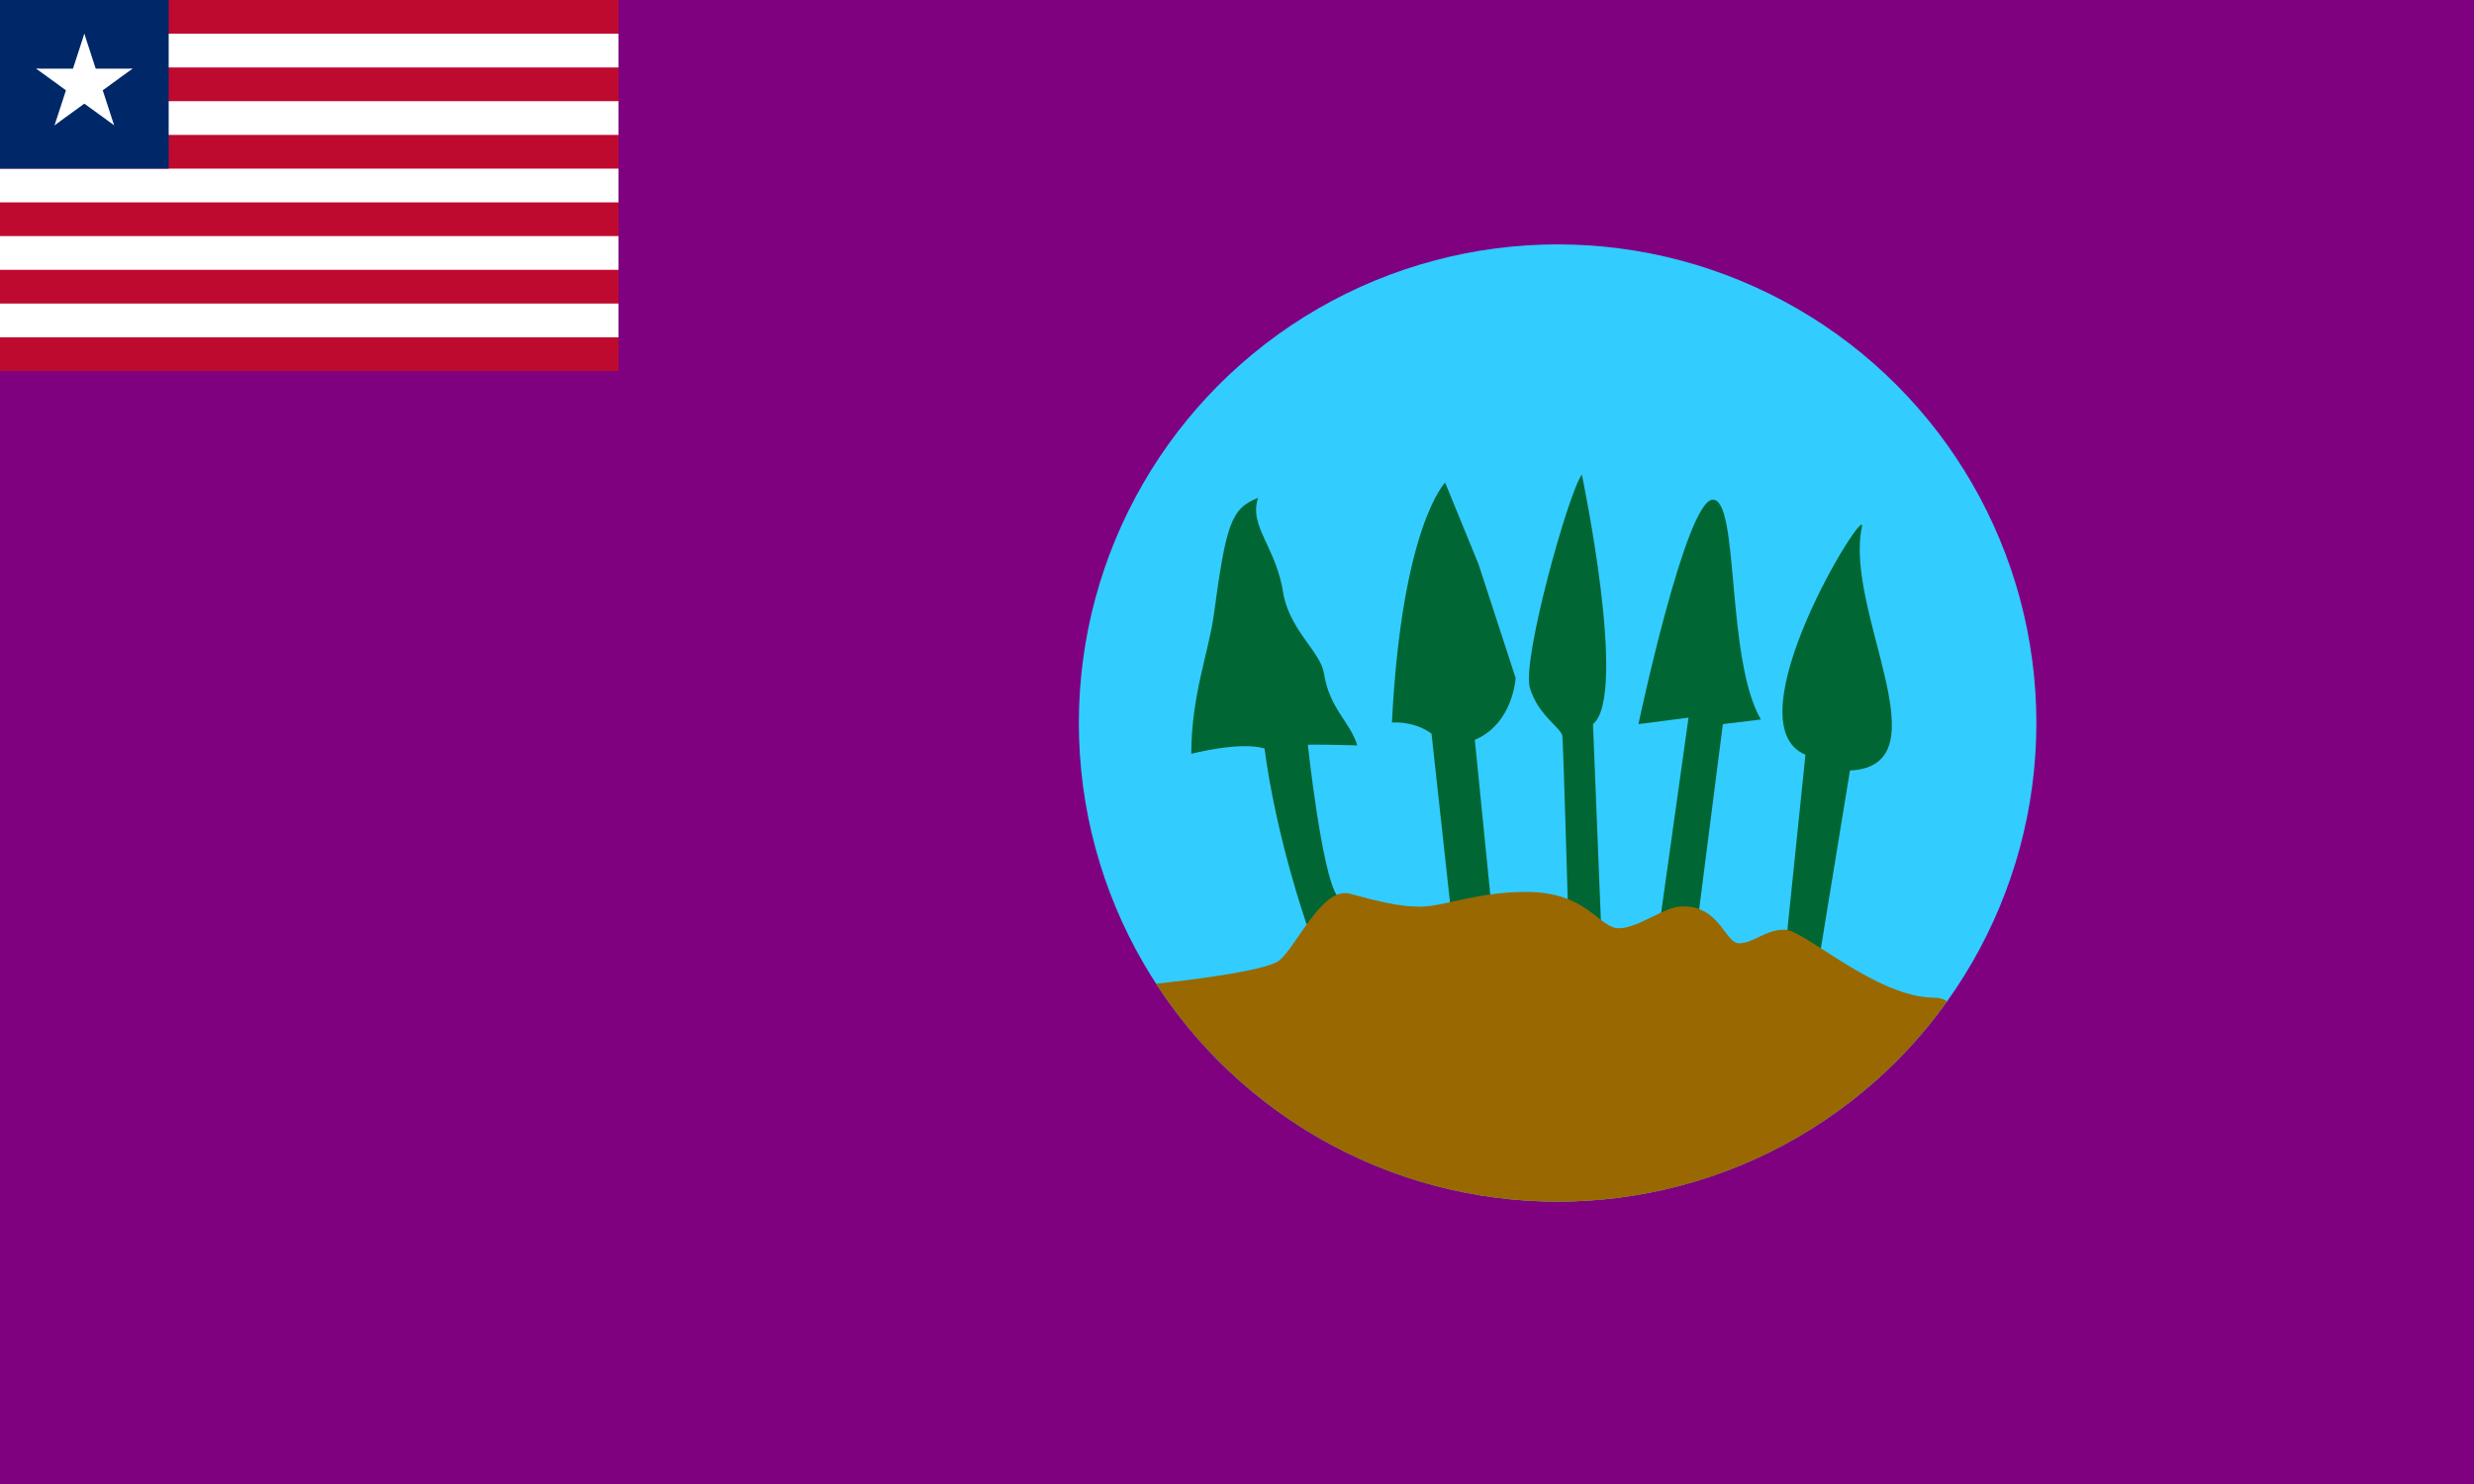 <svg enable-background="new 0 0 4000 2400" height="2400" viewBox="0 0 4000 2400" width="4000" xmlns="http://www.w3.org/2000/svg"><path d="m0 0h4000v2400h-4000z" fill="#7f017f"/><circle cx="2518.371" cy="1169.316" fill="#3cf" r="774.077"/><g fill="#063"><path d="m1926.094 1219.09c0-94.309 28.271-164.387 36.406-224.59 20-148 28-172 71.589-189.39-15.589 47.39 30.411 79.39 41.411 158.39 12.263 57.538 59.902 92.151 65 125 9 58 42 78 54 117-70.5-2-80-1-80-1s22.666 209.333 47.333 244c13.334 22-49.333 46-49.333 46s-48.667-138-68-284c-39.667-12-118.406 8.59-118.406 8.59z"/><path d="m2336.5 780.5s-70 70-86 388c40-2 64 18 64 18l32 292 66-2-28-280c62-26 66-100 66-100l-60-184z"/><path d="m2557.562 767.612c-20.999 26.999-97.496 299.985-83.996 344.983s50.998 64.497 52.498 77.996 8.999 275.986 8.999 275.986l53.998 40.498-13.5-335.983c56.997-46.497-17.999-403.48-17.999-403.48z"/><path d="m2730.053 1160.593-80.996 10.5s76.496-361.482 119.994-362.982 20.999 257.987 77.996 355.482l-61.497 7.5-40.497 316.484-61.497 4.5z"/><path d="m3010.54 851.608c6.552-39.312-214.04 317.892-91.495 368.982l-31.499 305.984 52.498 31.499 50.997-311.984c155.992-7.5-10.499-259.487 19.499-394.481z"/></g><path d="m3127.5 1613.5c-94 0-210-110-242-110s-50 22-74 22c-22 0-31-59.666-89.666-59.666-29.333-1.333-69.333 34-103.333 35.333s-50.667-60.667-156-58.667c-74.666.666-130.148 23.846-166.152 23.846s-69.007-9.001-114.011-21.002-87.009 87.009-114.012 108.011c-22.521 17.517-155.654 32.945-199.224 37.585 138.057 212.162 377.275 352.455 649.269 352.455 259.638 0 489.411-127.835 629.836-323.991-5.768-3.816-12.618-5.904-20.707-5.904z" fill="#996800"/><path d="m0 0h1000v600h-1000z" fill="#bf0a30"/><path d="m0 54.545v54.545h1000v-54.545zm0 109.091v54.545h1000v-54.545zm0 109.091v54.545h1000v-54.545zm0 109.091v54.545h1000v-54.545zm0 109.091v54.545h1000v-54.545z" fill="#fff"/><path d="m0 0h272.727v272.727h-272.727z" fill="#002868"/><g fill="#fff" transform="matrix(81.818 0 0 81.818 136.364 136.364)"><g><path d="m.5 1-.5-1v1z" transform="matrix(.951 .309 -.309 .951 0 -1)"/><path d="m0 1h.5l-.5-1z" transform="matrix(-.951 .309 .309 .951 0 -1)"/></g><g transform="matrix(.309 .951 -.951 .309 0 0)"><path d="m0 1h.5l-.5-1z" transform="matrix(.951 .309 -.309 .951 0 -1)"/><path d="m0 1h.5l-.5-1z" transform="matrix(-.951 .309 .309 .951 0 -1)"/></g><g transform="matrix(.309 -.951 .951 .309 0 0)"><path d="m0 1h.5l-.5-1z" transform="matrix(.951 .309 -.309 .951 0 -1)"/><path d="m0 1h.5l-.5-1z" transform="matrix(-.951 .309 .309 .951 0 -1)"/></g><g transform="matrix(-.809 .588 -.588 -.809 0 0)"><path d="m0 1h.5l-.5-1z" transform="matrix(.951 .309 -.309 .951 0 -1)"/><path d="m0 1h.5l-.5-1z" transform="matrix(-.951 .309 .309 .951 0 -1)"/></g><g transform="matrix(-.809 -.588 .588 -.809 0 0)"><path d="m0 1h.5l-.5-1z" transform="matrix(.951 .309 -.309 .951 0 -1)"/><path d="m0 1h.5l-.5-1z" transform="matrix(-.951 .309 .309 .951 0 -1)"/></g></g></svg>